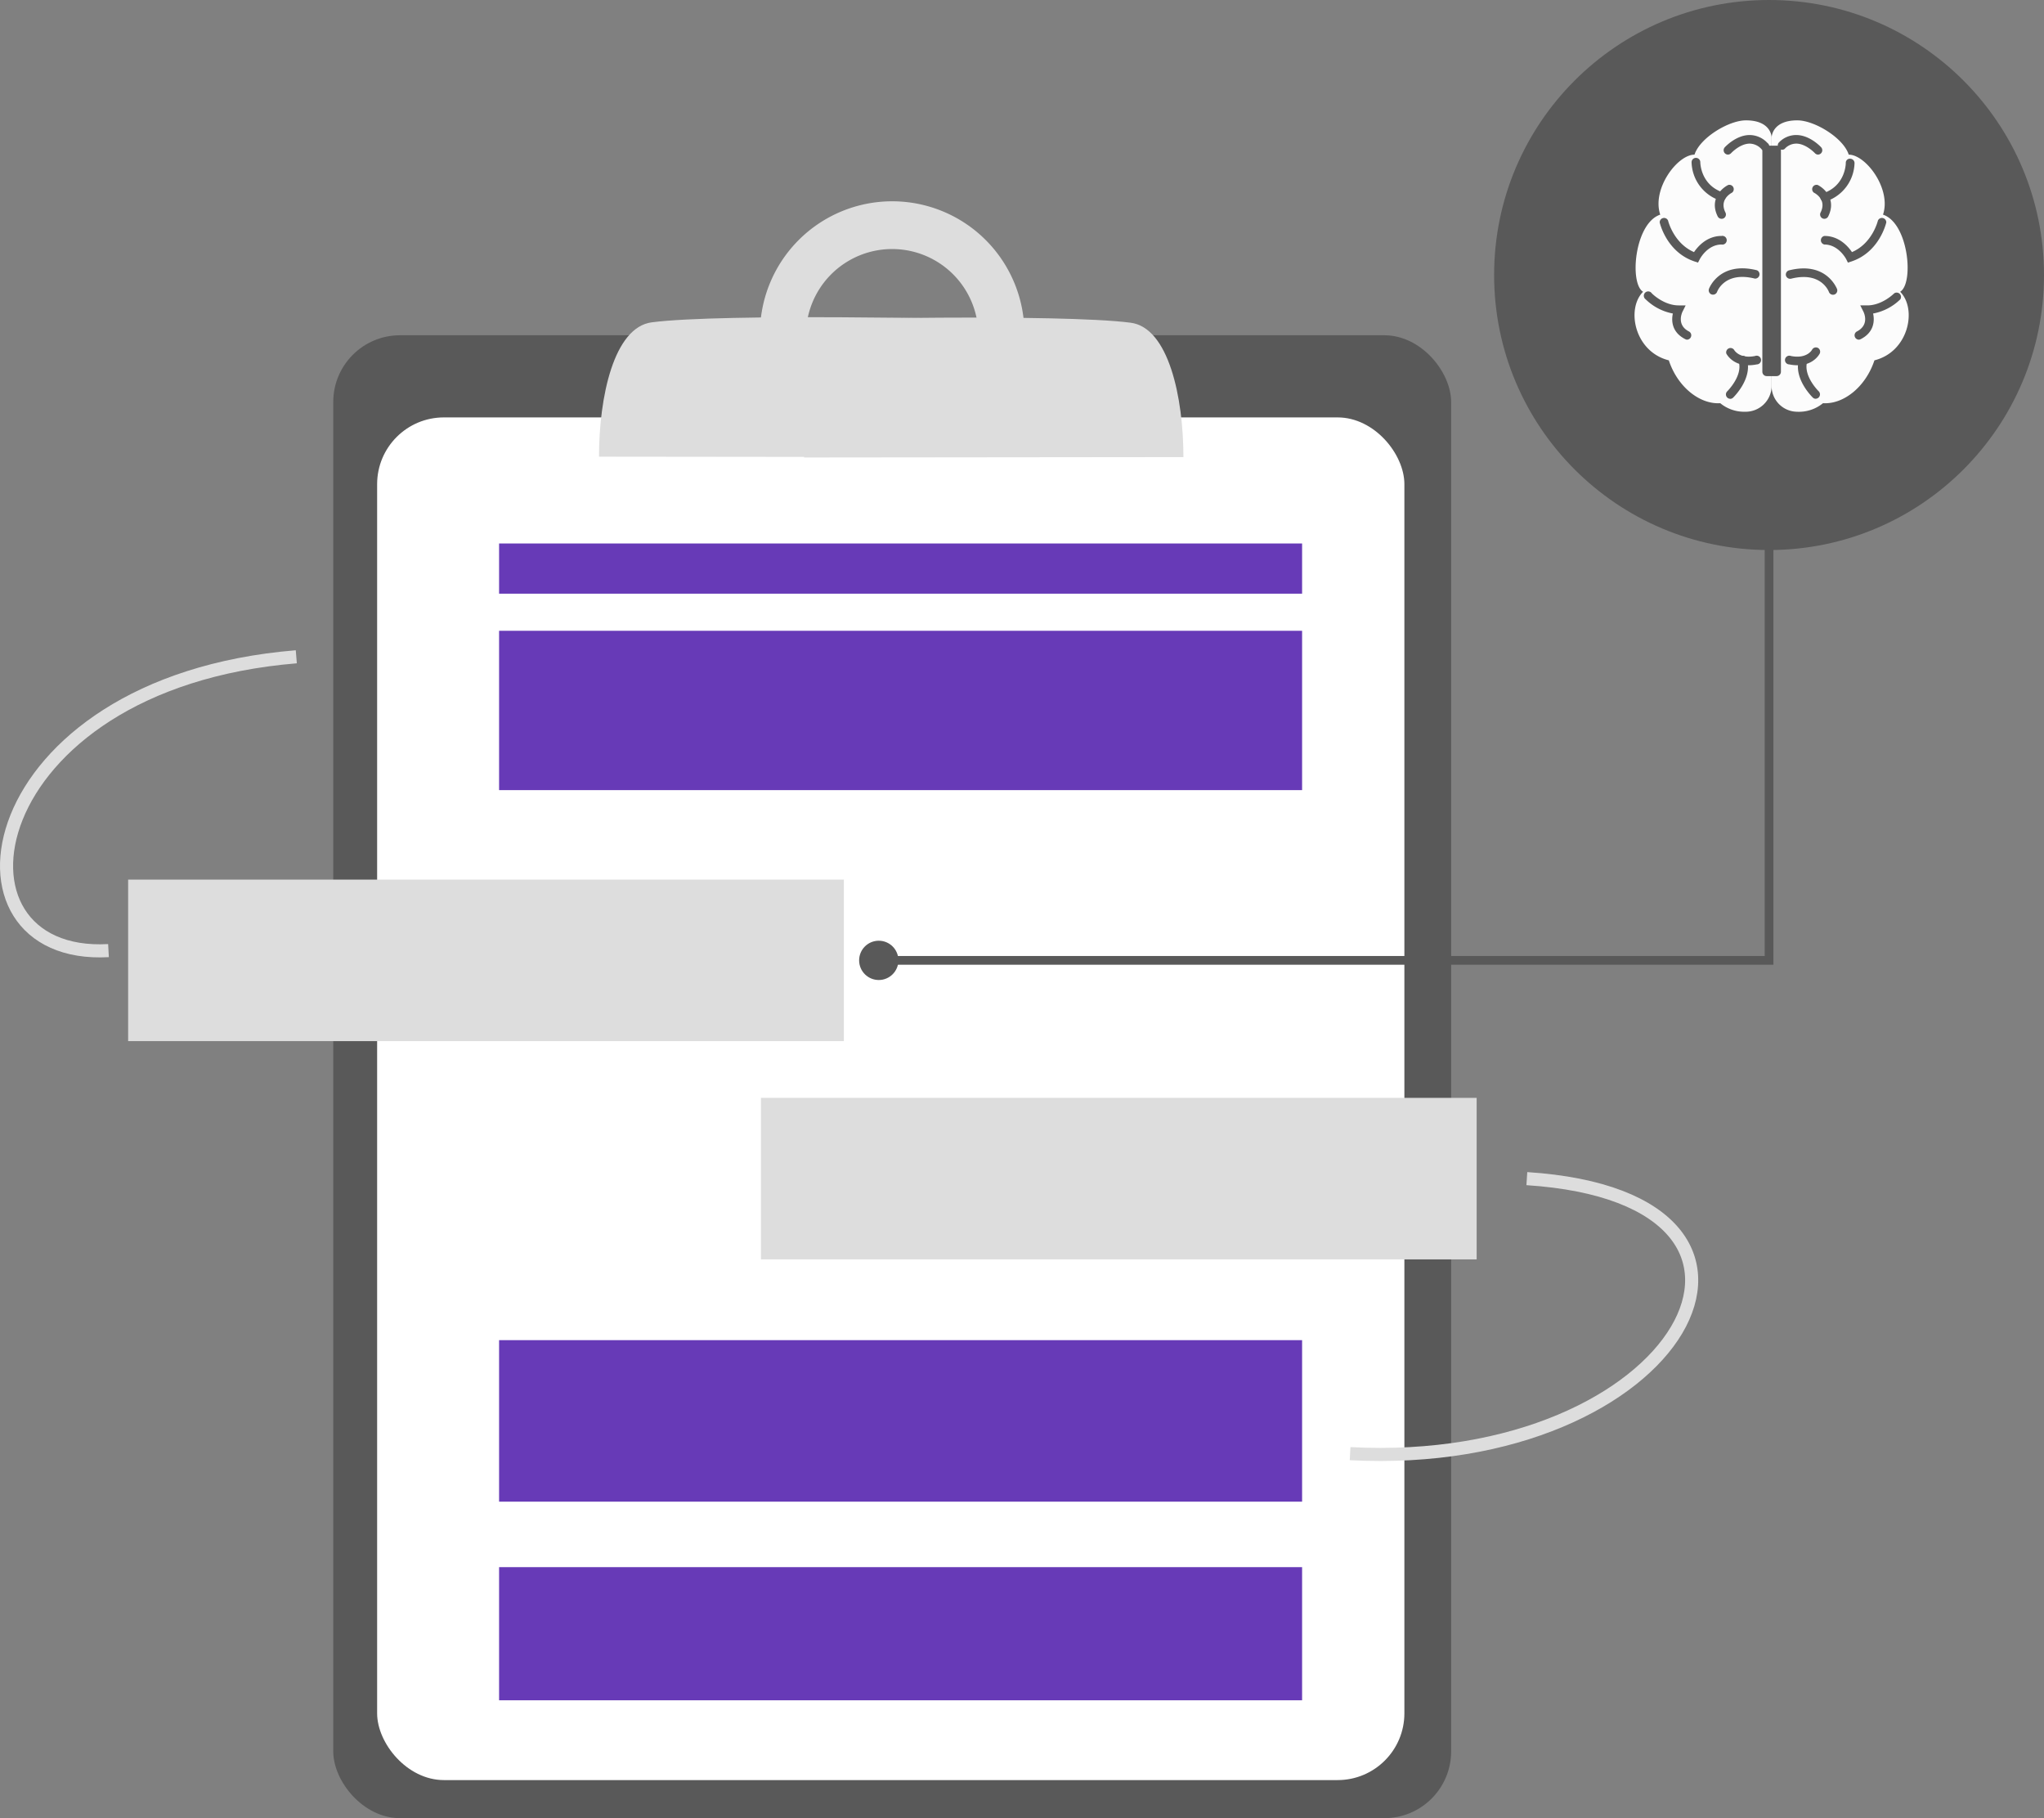 <svg id="Ebene_1" data-name="Ebene 1" xmlns="http://www.w3.org/2000/svg" viewBox="0 0 936.72 833"><rect x="0" y="0" width="936.72" height="833" fill="#808080" stroke="none"/><defs><style>.cls-1{fill:#595959;}.cls-2{fill:#fff;}.cls-3{fill:#ddd;}.cls-4{fill:#673ab7;}.cls-5,.cls-6{fill:none;stroke-miterlimit:10;}.cls-5{stroke:#ddd;stroke-width:6px;}.cls-6{stroke:#595959;stroke-width:4px;}.cls-7{fill:#fcfcfc;}</style></defs><title>questionnaire-indigo</title><rect class="cls-1" x="152.72" y="153.6" width="512.31" height="679.4" rx="30.59"/><rect class="cls-2" x="172.83" y="191.24" width="470.77" height="624.32" rx="30.59"/><path class="cls-3" d="M453.63,162.23S336.74,159.45,304,163.67c-17.42,2.24-24.2,34.22-24.21,61.56l173.86.19Z" transform="translate(-5.28 -16)"/><path class="cls-3" d="M373.76,162.41s116.89-2.78,149.65,1.44c17.42,2.24,24.2,34.22,24.21,61.57l-173.86.18Z" transform="translate(-5.28 -16)"/><path class="cls-3" d="M353.56,169.6a60.6,60.6,0,1,1,121.19,0H453.63a39.48,39.48,0,0,0-79,0Z" transform="translate(-5.28 -16)"/><rect class="cls-4" x="228.72" y="289" width="368" height="73"/><rect class="cls-3" x="58.72" y="403" width="328" height="74"/><rect class="cls-3" x="348.72" y="503" width="328" height="74"/><rect class="cls-4" x="228.72" y="614" width="368" height="74"/><rect class="cls-4" x="228.72" y="718" width="368" height="61"/><rect class="cls-4" x="228.72" y="249" width="368" height="23"/><path class="cls-5" d="M55,451.53C-25,456-6,329,141.07,316.91" transform="translate(-5.28 -16)"/><path class="cls-5" d="M624,682c152,8,220-117,81-126" transform="translate(-5.28 -16)"/><circle class="cls-1" cx="810.72" cy="126" r="126"/><polyline class="cls-6" points="810.72 236 810.72 440 402.72 440"/><circle class="cls-1" cx="402.72" cy="440" r="9"/><path class="cls-7" d="M817.18,79s0-7.86-11.78-7.86c-7.86,0-21.11,8-23.56,15.71-7.86,0-19.64,15.71-15.71,27.49-11.78,3.92-14.23,31.57-7.85,35.33-7.86,7.86-3.93,27.49,11.78,31.42,4,12.15,14.13,20.23,23.56,19.63a17.28,17.28,0,0,0,11.5,3.92,11.91,11.91,0,0,0,12.06-11.89Z" transform="translate(-5.28 -16)"/><path class="cls-7" d="M817.18,79s0-7.86,11.77-7.86c7.86,0,21.11,8,23.56,15.71,7.86,0,19.64,15.71,15.71,27.49,11.78,3.92,14.23,31.57,7.85,35.33,7.86,7.86,3.93,27.49-11.78,31.42-4,12.15-14.13,20.23-23.56,19.63a17.42,17.42,0,0,1-12,3.92,11.79,11.79,0,0,1-11.57-11.88V79Z" transform="translate(-5.28 -16)"/><path class="cls-1" d="M794.23,108a2,2,0,0,1-.62-.11,19,19,0,0,1-13.12-17.56,2,2,0,0,1,2-2h0a2,2,0,0,1,2,2c0,.42.2,10.44,10.44,13.85a2,2,0,0,1-.62,3.83" transform="translate(-5.28 -16)"/><path class="cls-1" d="M794.23,116.25a2,2,0,0,1-1.76-1.09c-3.8-7.6,1.49-12.75,4.81-14.41a2,2,0,0,1,1.76,3.51c-.62.31-6,3.28-3,9.15a2,2,0,0,1-.88,2.63,2,2,0,0,1-.88.21" transform="translate(-5.28 -16)"/><path class="cls-1" d="M783.44,136.31l-1.61-.53c-12.68-4.23-15.81-17.3-15.94-17.85a2,2,0,0,1,3.83-.88c0,.11,2.55,10.43,11.9,14.45,1.73-2.56,5.88-7.4,12.61-7.4a2,2,0,1,1,0,3.93c-6.51,0-10,6.7-10,6.77Z" transform="translate(-5.28 -16)"/><path class="cls-1" d="M790.3,151a1.91,1.91,0,0,1-.66-.11,2,2,0,0,1-1.19-2.49c0-.13,4.72-12.87,22-8.58a2,2,0,0,1-.95,3.82c-13.69-3.43-17.17,5.68-17.31,6.07A2,2,0,0,1,790.3,151" transform="translate(-5.28 -16)"/><path class="cls-1" d="M778.52,171.62a1.83,1.83,0,0,1-.87-.21c-6-3-6.55-8.1-5.73-11.77a24.2,24.2,0,0,1-12.47-6.5,2,2,0,1,1,2.83-2.73c.05.05,5.43,5.51,12.32,5.51h3.18l-1.42,2.84c-.31.62-2.82,6.21,3,9.14a2,2,0,0,1-.88,3.72" transform="translate(-5.28 -16)"/><path class="cls-1" d="M798.16,198.71a2,2,0,0,1-1.37-3.38c.07-.07,7.11-7,5.36-13.44a2,2,0,1,1,3.79-1c2.36,8.7-6.06,16.95-6.42,17.3a2,2,0,0,1-1.36.55" transform="translate(-5.28 -16)"/><path class="cls-1" d="M806.64,183.35c-7.44,0-10.1-5.11-10.22-5.36a2,2,0,0,1,3.5-1.78c.12.22,2.47,4.31,9.65,2.9a2,2,0,1,1,.76,3.85,18.7,18.7,0,0,1-3.69.39" transform="translate(-5.28 -16)"/><path class="cls-1" d="M797.11,86.83a2,2,0,0,1-1.46-3.28c.21-.23,5.06-5.52,11.19-5.68a11.13,11.13,0,0,1,8.41,3.62,2,2,0,1,1-2.78,2.77A7.44,7.44,0,0,0,807,81.8c-4.44.1-8.36,4.34-8.4,4.38a2,2,0,0,1-1.45.65" transform="translate(-5.28 -16)"/><path class="cls-1" d="M841.35,108.4a2,2,0,0,1-.62-3.83c10.24-3.42,10.43-13.43,10.44-13.85a1.85,1.85,0,0,1,2-2,2,2,0,0,1,2,2A19,19,0,0,1,842,108.29a1.93,1.93,0,0,1-.62.11" transform="translate(-5.28 -16)"/><path class="cls-1" d="M841.35,116.25a2,2,0,0,1-.88-.21,2,2,0,0,1-.88-2.63c3-5.93-2.42-8.84-3.05-9.15a2,2,0,0,1,1.76-3.51c3.32,1.66,8.6,6.81,4.8,14.42a2,2,0,0,1-1.75,1.08" transform="translate(-5.28 -16)"/><path class="cls-1" d="M852.14,136.32l-.76-1.52c0-.07-3.52-6.77-10-6.77a2,2,0,0,1,0-3.93c6.73,0,10.88,4.84,12.61,7.4,9.41-4,11.87-14.34,11.9-14.45a2,2,0,0,1,3.83.88c-.13.55-3.26,13.62-15.94,17.85Z" transform="translate(-5.28 -16)"/><path class="cls-1" d="M845.28,151.05a2,2,0,0,1-1.85-1.3c-.15-.39-3.67-9.5-17.31-6.07a2,2,0,0,1-2.38-1.43,2,2,0,0,1,1.43-2.39c17.23-4.3,21.91,8.45,22,8.58a2,2,0,0,1-1.21,2.5,2.05,2.05,0,0,1-.64.11" transform="translate(-5.28 -16)"/><path class="cls-1" d="M857.05,171.62a2,2,0,0,1-.87-3.72c5.92-3,3.36-8.52,3.05-9.14l-1.43-2.84H861c6.89,0,12.27-5.46,12.33-5.51a2,2,0,0,1,2.82,2.73,24.2,24.2,0,0,1-12.47,6.5c.82,3.67.23,8.79-5.73,11.77a1.84,1.84,0,0,1-.88.21" transform="translate(-5.28 -16)"/><path class="cls-1" d="M837.42,198.71a2,2,0,0,1-1.36-.55c-.36-.35-8.78-8.6-6.42-17.3a2,2,0,0,1,3.79,1c-1.76,6.49,5.28,13.37,5.35,13.44a2,2,0,0,1-1.36,3.38" transform="translate(-5.28 -16)"/><path class="cls-1" d="M829,183.35a18.63,18.63,0,0,1-3.69-.39,2,2,0,1,1,.75-3.85c7.26,1.42,9.56-2.72,9.66-2.9a2,2,0,0,1,2.65-.83,2,2,0,0,1,.85,2.61c-.13.25-2.79,5.36-10.22,5.36" transform="translate(-5.28 -16)"/><path class="cls-1" d="M838.47,86.83a2,2,0,0,1-1.45-.65s-4-4.28-8.4-4.38a7.16,7.16,0,0,0-5.51,2.46,2,2,0,0,1-2.78-2.77,10.87,10.87,0,0,1,8.41-3.62c6.13.16,11,5.45,11.19,5.68a2,2,0,0,1-1.46,3.28" transform="translate(-5.28 -16)"/><path class="cls-1" d="M820,82.75h-5.07a2,2,0,0,0-2,2V186.32a2,2,0,0,0,2,2h4.51a2,2,0,0,0,2-2V84.7a2,2,0,0,0-2.11-2" transform="translate(-5.28 -16)"/></svg>